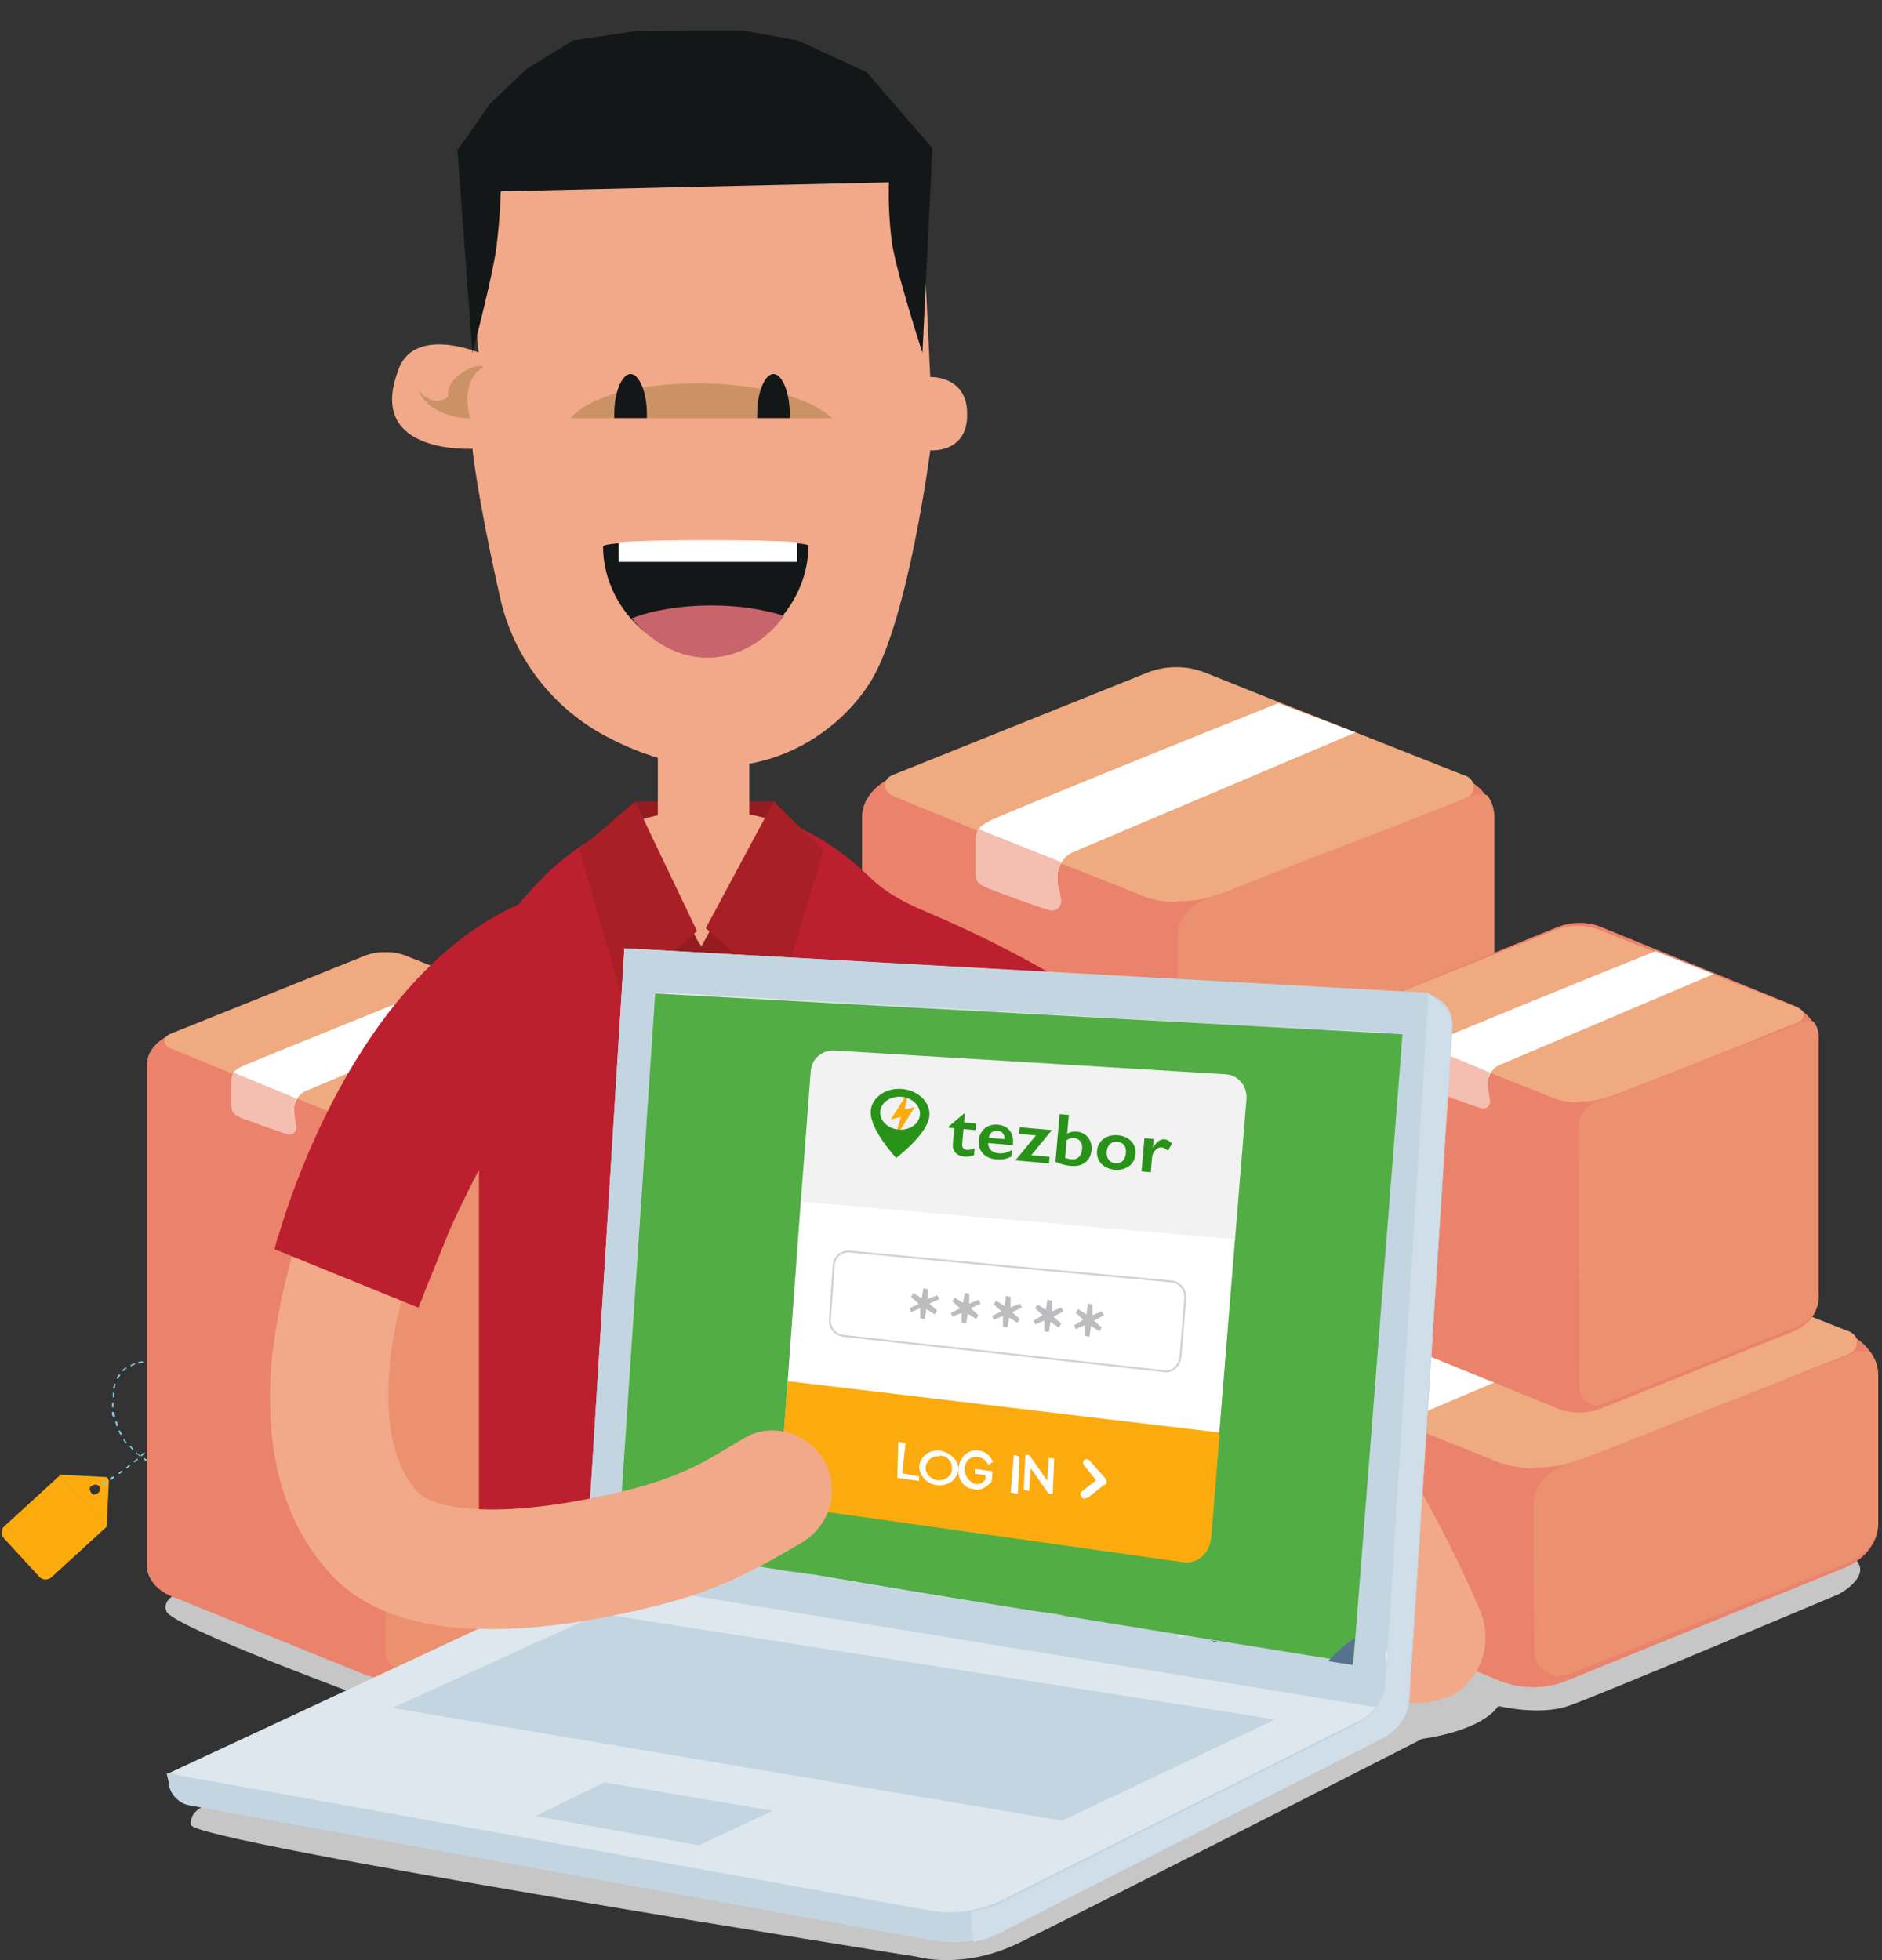 <svg width="432" height="450" viewBox="0 0 432 450" fill="none" xmlns="http://www.w3.org/2000/svg">
<rect x="0" y="0" width="432" height="450" fill="#333333" stroke="none"/>
<g clip-path="url(#clip0)">
<path d="M22.891 342.248C22.715 342.776 22.011 343.128 21.483 343.128C20.954 342.952 20.603 342.248 20.603 341.721C20.603 341.193 21.483 340.841 22.011 340.841C22.891 341.017 23.243 341.545 22.891 342.248ZM24.124 339.083L13.559 338.555L24.476 350.514L25.004 339.962C24.828 339.434 24.652 339.082 24.124 339.082V339.083ZM24.476 350.514L11.798 362.12C10.918 362.823 9.685 362.823 8.98 361.944L0.88 353.151C0.176 352.271 0.176 351.041 1.057 350.337L13.735 338.73L24.476 350.513V350.514Z" fill="#FBAB0E"/>
<path d="M23.42 340.666C23.596 340.49 23.948 340.314 24.3 340.138L24.476 340.49C24.124 340.666 23.772 340.841 23.596 341.017L23.42 340.666V340.666ZM25.18 339.434C25.357 339.259 25.709 339.083 26.06 338.907L26.237 339.259C25.885 339.434 25.709 339.786 25.357 339.786L25.18 339.434ZM27.117 338.204C27.293 338.028 27.646 337.676 27.997 337.676L28.174 337.852C27.822 338.028 27.646 338.379 27.294 338.379L27.117 338.203V338.204ZM28.878 336.972C29.054 336.797 29.407 336.445 29.758 336.269L29.935 336.445C29.759 336.621 29.407 336.972 29.055 337.148L28.878 336.972ZM30.639 335.566C30.815 335.39 31.167 335.038 31.519 334.862L31.696 335.038C31.52 335.214 31.167 335.566 30.816 335.741L30.639 335.566V335.566ZM32.224 334.159C32.4 333.983 32.752 333.631 33.104 333.455L33.28 333.631C33.104 333.807 32.752 334.159 32.4 334.334L32.224 334.159V334.159ZM33.984 332.576L34.865 331.696L35.041 331.872L34.161 332.752L33.985 332.576H33.984ZM35.57 330.993C35.746 330.817 36.098 330.466 36.274 330.113L36.45 330.29C36.274 330.466 35.922 330.817 35.746 331.169L35.57 330.993V330.993ZM36.978 329.41C37.154 329.234 37.507 328.883 37.683 328.531L37.859 328.707C37.683 329.059 37.33 329.234 37.154 329.587L36.978 329.41V329.41ZM38.035 327.652C38.211 327.3 38.387 327.124 38.563 326.772L38.915 326.948C38.739 327.3 38.563 327.476 38.387 327.828L38.035 327.652ZM39.267 325.717C39.443 325.366 39.62 325.014 39.796 324.837L40.148 325.014C39.972 325.366 39.972 325.717 39.62 326.069L39.267 325.717V325.717ZM39.972 323.607L40.148 323.255C40.324 323.079 40.324 322.728 40.324 322.552H40.676C40.676 322.728 40.5 323.079 40.5 323.431L40.324 323.783L39.972 323.607ZM40.324 321.497V320.44H40.676V321.496H40.324V321.497ZM40.324 319.387C40.324 319.034 40.148 318.683 40.148 318.331L40.5 318.155C40.676 318.507 40.676 318.859 40.676 319.21L40.324 319.386V319.387ZM39.62 317.276C39.443 316.924 39.443 316.572 39.091 316.396L39.443 316.221L39.972 317.276H39.62ZM38.563 315.517C38.387 315.341 38.035 314.99 37.859 314.637L38.035 314.462C38.211 314.638 38.563 314.99 38.739 315.342L38.563 315.517ZM36.978 313.934C36.626 313.759 36.45 313.583 36.098 313.407L36.274 313.055C36.626 313.231 36.978 313.407 37.154 313.583L36.978 313.934V313.934ZM35.041 313.055L34.69 312.88C34.514 312.88 34.162 312.704 33.986 312.704V312.352C34.162 312.352 34.514 312.528 34.866 312.528L35.218 312.703L35.042 313.055H35.041ZM32.928 312.88C32.576 312.88 32.224 312.88 31.872 313.056L31.696 312.704C32.048 312.529 32.4 312.529 32.752 312.529L32.928 312.88V312.88ZM30.991 313.232C30.639 313.408 30.287 313.408 30.111 313.76L29.935 313.408L30.99 312.879V313.231L30.991 313.232ZM29.054 314.112C28.878 314.287 28.526 314.639 28.174 314.815L27.998 314.639C28.174 314.463 28.526 314.111 28.878 313.935L29.054 314.111V314.112ZM27.646 315.694C27.47 315.87 27.293 316.222 27.117 316.574L26.765 316.398C26.941 316.046 27.117 315.694 27.293 315.518L27.646 315.694ZM26.589 317.804C26.413 317.98 26.413 318.332 26.413 318.508L26.237 318.86L25.885 318.684L26.061 318.332C26.237 318.156 26.237 317.804 26.237 317.629L26.589 317.804V317.804ZM26.237 319.739V320.795H25.885V319.737H26.237V319.739ZM26.061 322.025V323.08H25.709V322.025H26.061ZM26.237 324.135C26.237 324.487 26.413 324.839 26.413 325.191H25.885C25.709 324.839 25.709 324.487 25.709 324.135H26.237V324.135ZM26.765 326.245C26.941 326.598 26.941 326.949 27.117 327.301L26.765 327.477C26.589 327.125 26.589 326.773 26.413 326.422L26.765 326.246V326.245ZM27.47 328.356C27.646 328.708 27.822 328.884 27.998 329.236L27.646 329.411C27.47 329.06 27.293 328.884 27.117 328.532L27.47 328.356ZM28.526 330.291C28.702 330.642 28.878 330.818 29.054 331.17L28.878 331.346C28.702 331.17 28.35 330.818 28.35 330.466L28.526 330.291ZM29.935 331.873C30.111 332.049 30.463 332.401 30.639 332.753L30.463 332.929C30.287 332.753 29.935 332.401 29.759 332.049L29.935 331.873ZM31.343 333.456C31.52 333.632 31.872 333.984 32.223 334.16L32.048 334.335C31.872 334.16 31.52 333.808 31.168 333.632L31.343 333.456V333.456ZM33.104 334.687C33.28 334.863 33.633 335.039 33.984 335.215L33.809 335.567C33.457 335.391 33.28 335.215 32.929 335.039L33.104 334.687ZM35.041 335.918C35.393 336.094 35.57 336.27 35.921 336.446L35.746 336.798C35.393 336.622 35.041 336.446 34.866 336.27L35.041 335.918ZM36.978 336.973C37.33 337.149 37.683 337.149 37.858 337.501L37.683 337.853C37.33 337.677 36.978 337.677 36.626 337.325L36.978 336.973ZM38.915 337.677C39.267 337.853 39.62 337.853 39.972 338.029L39.796 338.38C39.443 338.204 39.091 338.204 38.739 338.029L38.915 337.677ZM41.028 338.38C41.38 338.556 41.733 338.556 42.085 338.732L41.909 339.084C41.557 338.908 41.204 338.908 40.852 338.732L41.028 338.38ZM43.318 339.084C43.846 339.26 44.022 339.26 44.374 339.26L44.198 339.611C43.846 339.435 43.67 339.435 43.318 339.435H43.141L43.317 339.084H43.318ZM45.43 339.435C45.783 339.611 46.135 339.611 46.487 339.611L46.311 339.963C45.959 339.787 45.607 339.787 45.254 339.787L45.43 339.435ZM47.543 339.963C47.896 339.963 48.248 340.139 48.6 340.139V340.491C48.248 340.491 47.896 340.315 47.543 340.315V339.963ZM49.657 340.139C50.009 340.139 50.361 340.315 50.713 340.315V340.667C50.361 340.667 50.009 340.667 49.657 340.491V340.139ZM51.77 340.315H52.826V340.667H51.77V340.315V340.315ZM54.059 340.315H55.115V340.667H54.06V340.315H54.059ZM56.172 340.315C56.524 340.315 56.876 340.139 57.228 340.139V340.491C56.876 340.491 56.524 340.667 56.172 340.667V340.315ZM58.461 339.963C58.813 339.787 59.165 339.787 59.517 339.787L59.693 340.139C59.341 340.315 58.989 340.315 58.637 340.315L58.461 339.963ZM60.574 339.435C60.926 339.26 61.278 339.26 61.63 339.26L61.807 339.611C61.454 339.787 61.102 339.787 60.75 339.787L60.574 339.435V339.435ZM62.687 338.732C63.039 338.556 63.391 338.556 63.743 338.38L63.92 338.732C63.567 338.908 63.215 338.908 62.863 339.084L62.687 338.732V338.732ZM64.624 338.029C64.976 337.853 65.328 337.853 65.504 337.501L65.68 337.853C65.328 338.029 64.976 338.029 64.624 338.38V338.029V338.029ZM66.737 337.325C67.089 337.149 67.265 336.973 67.617 336.798L67.793 337.149C67.441 337.325 67.089 337.501 66.913 337.677L66.737 337.325V337.325ZM68.674 336.27C69.026 336.094 69.202 335.918 69.554 335.742L69.73 336.094C69.378 336.27 69.202 336.446 68.85 336.622L68.674 336.27ZM70.611 335.039C70.963 334.863 71.139 334.511 71.491 334.511L71.667 334.687C71.491 334.863 71.139 335.215 70.787 335.215L70.611 335.039ZM72.371 333.808C72.548 333.632 72.9 333.28 73.252 333.104L73.428 333.28C73.252 333.456 72.9 333.808 72.548 333.984L72.372 333.808H72.371ZM73.957 332.225C74.133 332.049 74.485 331.698 74.837 331.522L75.013 331.698L74.133 332.577L73.957 332.225ZM75.365 330.642C75.541 330.467 75.893 330.115 76.07 329.763L76.246 329.939C76.07 330.115 75.717 330.467 75.541 330.819L75.365 330.642V330.642ZM76.95 329.06C77.126 328.884 77.478 328.532 77.478 328.18L77.83 328.356C77.654 328.708 77.302 328.884 77.302 329.236L76.95 329.06ZM78.007 327.301C78.183 326.949 78.359 326.773 78.535 326.421L78.887 326.598C78.711 326.949 78.535 327.125 78.359 327.477L78.007 327.301V327.301ZM79.063 325.367C79.239 325.015 79.415 324.839 79.591 324.487L79.943 324.663C79.767 325.015 79.591 325.367 79.415 325.543L79.063 325.367ZM80.12 323.257C80.296 322.904 80.296 322.553 80.472 322.201L80.824 322.377C80.648 322.729 80.648 323.08 80.472 323.432L80.12 323.256V323.257Z" fill="#7CD0E3"/>
<path d="M44.21 364.546C44.21 364.546 36.632 366.12 38.218 369.97C39.804 373.644 87.203 390.967 87.203 390.967L48.967 413.889C48.967 413.889 43.328 414.939 43.857 418.963C44.562 422.988 210.545 449.234 210.545 449.234C210.545 449.234 221.118 452.384 234.157 445.909C247.196 439.61 326.487 399.191 326.487 399.191C326.487 399.191 339.703 397.616 343.932 391.667C343.932 391.667 353.27 393.942 359.966 391.667C366.662 389.392 422.166 365.945 422.166 365.945C422.166 365.945 429.038 362.271 426.395 358.596C423.399 354.922 403.665 347.923 403.665 347.923L341.465 342.149L115.395 332L44.21 364.546Z" fill="#C7C6C7"/>
<path d="M342.648 187.533V266.643C342.648 270.519 339.658 274.219 335.084 275.981L277.212 299.414C272.814 301.176 267.537 301.176 263.316 299.414L205.443 275.981C200.694 274.043 197.88 270.519 197.88 266.643V187.533C197.88 183.657 200.87 179.957 205.443 178.195L263.316 154.762C267.713 153 272.99 153 277.212 154.762L335.084 178.195C339.834 179.957 342.648 183.657 342.648 187.533Z" fill="#EB836C"/>
<path d="M336.667 178.195C336.316 178.019 335.788 177.843 335.26 177.667L320.133 171.677L291.108 160.223L277.036 154.586C274.926 153.705 272.639 153.176 270.176 153.176H269.824C267.361 153.176 265.074 153.705 262.964 154.586L205.092 177.843C203.684 178.371 203.157 179.253 203.157 180.31C203.157 181.19 203.86 182.248 205.092 182.776L227.783 192.114L224.265 190.529L261.03 205.152L261.382 205.329C264.02 206.562 267.187 207.09 270.177 207.09V206.914H270.881C273.871 206.914 276.861 206.386 279.676 205.329H280.028C289.878 201.629 306.765 194.933 321.365 189.295C326.818 187.005 332.095 185.067 336.317 183.305C337.724 182.776 338.252 181.895 338.252 180.838V180.662C338.252 179.605 337.724 178.724 336.668 178.195H336.667Z" fill="#EFAA80"/>
<path d="M275.277 298.71C272.463 297.829 270.527 295.89 270.527 293.424C270.527 280.914 270.352 229.29 270.352 218.367V215.9V214.49C270.352 210.79 273.518 207.443 278.092 205.857C278.619 205.681 278.972 205.505 279.499 205.329H279.851C290.053 201.276 306.764 194.757 321.188 189.295C327.345 186.829 333.149 184.715 337.723 182.776C338.427 182.424 339.13 182.424 339.833 182.424H340.186C340.537 182.424 341.066 182.424 341.416 182.6C342.472 184.01 343 185.771 343 187.357V265.762C343 269.638 340.01 273.338 335.436 275.1L277.564 298.357C276.508 298.357 275.981 298.533 275.277 298.71" fill="#EC916F"/>
<path d="M279.675 205.153C289.526 201.276 306.413 194.757 321.013 189.119C306.589 194.405 290.053 201.1 279.675 205.153" fill="#EFA581"/>
<path d="M205.268 182.6L224.442 190.176Z" fill="#F09881"/>
<path d="M243.09 203.919C242.912 203.39 242.912 202.686 242.735 201.981V201.1V201.981C242.912 202.686 242.912 203.214 243.089 203.919" fill="white"/>
<path d="M311.161 168.152L245.901 195.814C245.901 195.814 242.383 197.576 242.735 202.157C243.087 204.624 241.328 205.505 241.328 205.505C241.328 205.505 241.68 206.738 238.865 205.857C236.051 204.977 232.357 203.567 230.245 202.686C228.311 201.805 228.135 202.157 227.959 200.043C227.959 197.576 224.265 194.229 224.265 192.467C224.265 190.705 224.089 190 227.607 188.238C233.06 185.771 272.99 169.562 293.395 161.458L311.161 168.152" fill="white"/>
<path d="M243.614 197.929C243.087 198.809 242.734 199.867 242.734 201.1V201.981C242.734 202.686 242.911 203.391 243.087 203.919C243.439 205.681 243.614 206.914 243.614 206.914C243.614 206.914 243.439 209.029 241.504 209.029C241.152 209.029 240.8 209.029 240.448 208.852C237.634 207.972 229.366 204.976 226.728 203.919C226.552 203.919 226.552 203.743 226.376 203.743C224.441 202.862 223.913 202.333 223.913 200.219V192.643C223.913 191.762 224.089 191.233 224.617 190.353L243.614 197.929V197.929Z" fill="#F4BEB0"/>
<path d="M431.12 315.762V349.942C431.12 354.172 427.956 358.224 422.857 360.162L359.56 385.886C354.813 387.824 349.011 387.824 344.264 385.886L280.967 360.162C275.868 358.048 272.703 354.172 272.703 349.942V315.762C272.703 311.533 275.868 307.481 280.967 305.542L344.264 279.82C349.011 277.882 354.814 277.882 359.56 279.82L422.857 305.544C427.956 307.482 431.121 311.534 431.121 315.763" fill="#EB836C"/>
<path d="M424.615 305.719C424.264 305.543 423.56 305.367 423.209 305.19L406.681 298.671L375.033 286.161L359.56 279.996C357.275 278.938 354.813 278.585 352.176 278.585H351.824C349.187 278.585 346.725 279.115 344.44 279.995L281.143 305.367C279.736 305.895 279.033 306.952 279.033 308.01C279.033 309.067 279.736 310.124 281.143 310.652L305.934 320.695L302.066 318.933L342.154 334.967L342.505 335.143C345.495 336.376 348.835 337.081 352.175 337.081V336.905H352.879C356.044 336.905 359.385 336.376 362.374 335.143H362.725C373.626 331.09 391.912 323.69 407.736 317.523C413.714 315.057 419.516 312.767 424.088 311.005C425.495 310.476 426.198 309.419 426.198 308.362V308.186C426.374 307.129 425.67 306.248 424.615 305.719V305.719Z" fill="#EFAA80"/>
<path d="M357.45 385.005C354.462 384.124 352.176 382.01 352.176 379.367C352.176 365.8 352 361.57 352 349.59V346.771V345.186C352 341.133 355.34 337.433 360.44 335.848L362.022 335.319H362.374C373.451 330.914 391.736 323.69 407.384 317.7C414.066 315.057 420.396 312.767 425.494 310.652C426.198 310.3 427.077 310.3 427.78 310.3H428.132C428.484 310.3 429.011 310.3 429.362 310.476C430.593 312.062 431.121 313.824 431.121 315.762V349.238C431.121 353.467 427.956 357.519 422.857 359.281L359.912 384.476C358.857 384.476 358.154 384.652 357.451 385.005" fill="#EC916F"/>
<path d="M362.373 334.966C373.099 330.738 391.56 323.514 407.384 317.347C391.736 323.337 373.626 330.562 362.374 334.967" fill="#EFA581"/>
<path d="M280.967 310.476L301.89 318.757Z" fill="#F09881"/>
<path d="M322.288 333.733C322.111 333.205 322.111 332.5 321.934 331.619V330.739V331.619C322.111 332.324 322.111 332.852 322.288 333.733Z" fill="white"/>
<path d="M396.66 294.619L325.274 324.924C325.274 324.924 321.406 326.862 321.934 331.795C322.284 334.615 320.351 335.495 320.351 335.495C320.351 335.495 320.702 336.729 317.537 335.848C314.373 334.79 310.329 333.381 308.219 332.324C306.109 331.267 305.933 331.795 305.757 329.329C305.757 326.509 301.889 322.986 301.889 321.048C301.889 319.11 301.713 318.228 305.581 316.467C311.559 313.824 355.164 296.029 377.494 287.043L396.658 294.619" fill="white"/>
<path d="M322.813 327.214C322.286 328.095 321.934 329.329 321.934 330.738V331.619C321.934 332.324 322.11 333.029 322.286 333.733C322.637 335.671 322.813 336.905 322.813 336.905C322.813 336.905 322.637 339.195 320.527 339.195C320.176 339.195 319.824 339.195 319.297 339.019C316.307 337.962 307.165 334.79 304.352 333.557C304.176 333.557 304.176 333.381 304 333.381C301.89 332.324 301.363 331.971 301.187 329.505V321.224C301.187 320.343 301.363 319.638 301.89 318.757L322.813 327.214V327.214Z" fill="#F4BEB0"/>
<path d="M417.3 238.36V298.517C417.3 301.498 415.025 304.305 411.526 305.707L367.779 323.247C364.454 324.649 360.429 324.649 357.279 323.247L313.36 305.356C309.86 303.953 307.585 301.146 307.585 298.166V238.008C307.585 235.027 309.86 232.221 313.359 230.818L357.28 212.928C360.605 211.525 364.63 211.525 367.779 212.928L411.701 230.818C415.025 232.571 417.301 235.378 417.301 238.359" fill="#EB836C"/>
<path d="M412.75 231.345C412.4 231.169 412.05 230.994 411.7 230.994L400.151 226.434L378.103 217.84L367.43 213.63C365.855 212.93 364.105 212.578 362.18 212.578H362.005C360.255 212.578 358.505 212.929 356.755 213.631L312.835 231.169C311.785 231.52 311.26 232.222 311.26 232.923C311.26 233.625 311.784 234.326 312.834 234.677L329.983 241.692L327.358 240.465L355.18 251.514L355.53 251.689C357.63 252.566 359.905 253.092 362.18 253.092V252.917H362.704C364.979 252.917 367.254 252.567 369.354 251.689H369.704C377.228 248.883 390.002 243.797 401.026 239.412C405.226 237.658 409.076 236.08 412.4 234.852C413.45 234.502 413.975 233.8 413.975 233.098V232.923C413.975 232.222 413.45 231.695 412.75 231.345Z" fill="#EFAA80"/>
<path d="M366.204 322.72C364.104 322.194 362.529 320.615 362.529 318.686C362.529 309.216 362.354 269.929 362.354 261.686V259.756V258.705C362.354 255.898 364.629 253.268 368.304 252.215C368.654 252.04 369.004 252.04 369.354 251.865H369.704C377.404 248.883 390.177 243.797 401.026 239.588C405.751 237.834 410.126 236.08 413.626 234.677C414.15 234.502 414.676 234.327 415.2 234.327H415.375C415.725 234.327 415.9 234.327 416.25 234.502C417.125 235.554 417.475 236.782 417.475 238.185V297.815C417.475 300.797 415.2 303.603 411.701 304.831L367.779 322.369C367.079 322.369 366.729 322.545 366.204 322.72" fill="#EC916F"/>
<path d="M369.528 251.69C376.878 248.708 389.827 243.797 400.851 239.412C390.001 243.622 377.403 248.532 369.528 251.689" fill="#EFA581"/>
<path d="M313.008 234.677L327.532 240.465Z" fill="#F09881"/>
<path d="M341.708 250.637C341.531 250.287 341.531 249.76 341.531 249.234V248.708V249.234C341.531 249.76 341.531 250.286 341.708 250.637Z" fill="white"/>
<path d="M393.327 223.628L343.806 244.674C343.806 244.674 341.181 246.077 341.531 249.409C341.706 251.339 340.481 252.04 340.481 252.04C340.481 252.04 340.831 252.917 338.556 252.215C336.282 251.514 333.656 250.462 332.082 249.76C330.507 249.058 330.507 249.41 330.332 247.655C330.332 245.726 327.532 243.271 327.532 241.868C327.532 240.465 327.357 239.938 330.157 238.711C334.357 236.957 364.629 224.505 380.028 218.366L393.327 223.628" fill="white"/>
<path d="M342.056 246.252C341.706 246.778 341.531 247.655 341.531 248.708V249.234C341.531 249.76 341.706 250.286 341.706 250.637C341.881 252.04 342.056 252.917 342.056 252.917C342.056 252.917 341.881 254.495 340.481 254.495C340.306 254.495 339.956 254.495 339.606 254.32C337.506 253.618 331.206 251.338 329.282 250.637C329.107 250.637 329.107 250.462 329.107 250.462C327.532 249.76 327.357 249.409 327.182 247.831V242.043C327.182 241.517 327.357 240.991 327.707 240.289L342.057 246.252H342.056Z" fill="#F4BEB0"/>
<path d="M143.471 244.291V359.243C143.471 362.235 141.181 364.876 137.833 366.284L93.786 384.24C90.438 385.648 86.386 385.648 83.214 384.24L39.343 366.46C35.819 365.052 33.705 362.235 33.705 359.419V244.467C33.705 241.475 35.995 238.834 39.343 237.426L83.214 219.646C86.562 218.238 90.614 218.238 93.786 219.646L137.657 237.426C141.181 238.658 143.471 241.475 143.471 244.291" fill="#EB836C"/>
<path d="M138.89 237.426C138.538 237.25 138.186 237.074 137.833 237.074L126.381 232.497L104.357 223.871L93.61 219.646C92.024 218.942 90.262 218.59 88.5 218.59H88.324C86.562 218.59 84.8 218.942 83.214 219.646L39.343 237.25C38.286 237.602 37.757 238.306 37.757 239.01C37.757 239.714 38.286 240.419 39.343 240.77L56.61 247.812L53.967 246.58L81.805 257.67L82.157 257.846C84.271 258.726 86.562 259.254 88.852 259.254V259.078H89.381C91.671 259.078 93.961 258.726 96.076 257.846H96.429C104.005 255.03 116.69 249.925 127.79 245.7C132.019 243.94 135.895 242.531 139.243 241.299C140.3 240.947 140.829 240.243 140.829 239.539V239.362C140.124 238.306 139.595 237.778 138.89 237.426V237.426Z" fill="#EFAA80"/>
<path d="M92.2 383.536C90.086 383.007 88.5 381.423 88.5 379.486C88.5 369.981 88.324 275.978 88.324 267.704V265.768V264.712C88.324 261.895 90.614 259.254 94.138 258.198C94.49 258.022 94.843 258.022 95.195 257.846H95.548C103.3 254.854 115.986 249.75 126.91 245.7C131.667 243.94 135.895 242.179 139.595 240.77C140.124 240.595 140.652 240.419 141.181 240.419H141.357C141.71 240.419 141.886 240.419 142.238 240.595C143.119 241.651 143.471 242.883 143.471 244.291V358.714C143.471 361.707 141.181 364.348 137.833 365.756L93.962 383.359C93.081 383.183 92.729 383.359 92.2 383.536" fill="#EC916F"/>
<path d="M95.548 257.67C102.948 254.677 115.81 249.748 126.91 245.523C115.986 249.572 103.476 254.677 95.548 257.67Z" fill="#EFA581"/>
<path d="M38.991 240.77L53.615 246.579Z" fill="#F09881"/>
<path d="M67.711 256.79C67.533 256.438 67.533 255.91 67.533 255.382V254.854V255.382C67.533 255.91 67.533 256.262 67.711 256.79Z" fill="white"/>
<path d="M119.333 229.68L69.823 250.63C69.823 250.63 67.181 252.038 67.533 255.383C67.71 257.319 66.476 257.847 66.476 257.847C66.476 257.847 66.829 258.727 64.538 258.023C62.248 257.319 59.605 256.263 58.019 255.559C56.433 254.855 56.433 255.207 56.257 253.446C56.257 251.51 53.438 249.046 53.438 247.813C53.438 246.405 53.262 245.877 55.905 244.644C60.133 242.884 90.438 230.562 105.943 224.4L119.333 229.681" fill="white"/>
<path d="M68.062 252.213C67.71 252.741 67.533 253.621 67.533 254.678V255.206C67.533 255.734 67.71 256.262 67.71 256.614C67.886 258.022 68.062 258.902 68.062 258.902C68.062 258.902 67.886 260.487 66.476 260.487C66.3 260.487 65.948 260.487 65.596 260.311C63.481 259.607 57.138 257.318 55.2 256.614C55.024 256.614 55.024 256.438 55.024 256.438C53.438 255.734 53.262 255.382 53.086 253.798V247.988C53.086 247.46 53.262 246.932 53.614 246.228L68.062 252.213V252.213Z" fill="#F4BEB0"/>
<path d="M102.696 373.448C90.711 372.043 81.546 367.826 75.376 360.799C48.057 329.879 69.56 277.879 78.726 255.743C79.43 254.162 79.959 252.757 80.488 251.527C83.308 244.675 91.063 241.162 97.938 243.973C104.811 246.783 108.336 254.513 105.516 261.365C104.987 262.595 104.459 264.175 103.577 265.933C99.7 275.243 93.355 290.703 90.358 306.69C87.362 323.555 88.948 335.677 95.47 343.056C98.114 346.042 109.041 349.556 134.422 344.812C155.22 340.772 176.371 332.691 186.594 326.717C192.939 322.853 201.223 325.137 205.1 331.461C208.978 337.785 206.687 346.042 200.341 349.907C185.712 358.515 161.213 367.124 139.533 371.34C125.257 373.8 112.919 374.678 102.696 373.448V373.448Z" fill="#F2A98A"/>
<path d="M146 184H178V204H146V184Z" fill="#941B20"/>
<path d="M214 237.848C214 209.278 190.653 186 162 186C133.347 186 110 209.279 110 237.848L112.122 365H211.524L214 237.848Z" fill="#F2A98A"/>
<path d="M161.5 199C155.805 199 151 194.387 151 188.532V165.468C151 159.79 155.627 155 161.5 155C167.195 155 172 159.613 172 165.468V188.532C172 194.387 167.373 199 161.5 199Z" fill="#F2A98A"/>
<path d="M211.418 46.189C211.947 51.978 213.534 86.536 213.534 86.536C215.473 86.536 221.996 87.238 221.996 94.956C222.172 102.324 216.531 103.552 213.534 103.376C213.534 103.376 208.597 141.619 200.134 156.004C192.201 169.336 170.34 185.124 140.017 169.512C126.794 162.845 117.803 150.742 114.806 137.234C109.34 113.025 108.459 103.026 108.459 103.026C108.459 103.026 84.482 104.429 91.181 85.659C94.355 74.432 109.869 80.923 109.869 80.923C109.869 80.923 106.872 60.573 115.335 38.47C125.384 12.507 202.955 10.051 211.418 46.189V46.189ZM336.549 386.71C340.789 382.496 342.203 376 339.906 370.205C338.846 367.571 313.934 306.99 269.41 273.452C189.02 212.872 126.65 230.08 124 230.782L132.657 260.107H132.481C134.601 259.58 183.542 247.113 250.681 297.684C288.315 325.954 310.93 380.916 311.283 381.443C314.463 389.344 323.474 393.032 331.425 389.871C333.369 389.52 335.135 388.291 336.549 386.711V386.71Z" fill="#F2A98A"/>
<path d="M107.897 95.947C107.897 95.947 105.31 87.597 111 84.189C109.62 83.167 102.207 86.405 102.897 91.005C101.172 92.709 97.897 92.198 96 89.472C98.069 95.095 106.172 96.287 107.897 95.947ZM191 96H131C139.876 85.423 179.284 85.244 191 96Z" fill="#CB9266"/>
<path d="M181.287 95.114V95.971H173.8V95.114C173.8 89.971 175.583 85.857 177.543 85.857C179.504 85.857 181.287 89.971 181.287 95.114ZM148.487 95.114V95.971H141V95.114C141 89.971 142.783 85.857 144.743 85.857C146.704 85.857 148.487 89.971 148.487 95.114" fill="#131718"/>
<path d="M111.437 44L211 41.699L214 34L198.932 16.56L183.137 9.301L170.536 7H157L145.689 7.177L131.5 9.301L120.843 15.852L112.502 23.818L105 34.5L111.437 44Z" fill="#131718"/>
<path d="M105 34.381L108.443 81C108.443 81 113.608 61.679 114.124 55.298C116.19 37.04 113.952 28 113.952 28L105 34.381ZM214 34.436L211.742 81C211.742 81 205.317 61.348 204.622 54.797C202.538 37.092 206.359 27 206.359 27L214 34.436Z" fill="#131718"/>
<path d="M185.571 125.275C185.571 138.05 175.036 150.125 162 150.125C148.964 150.125 138.429 138.225 138.429 125.45C138.607 123.7 185.57 123.875 185.57 125.275" fill="#131718"/>
<path d="M228.577 278.48C242.15 266.487 255.722 254.493 269.471 242.5C253.96 230.506 237.038 220.277 219.059 212.163C211.479 208.636 205.134 206.873 199.317 201.052C193.677 195.584 186.978 191.175 179.575 188.352H179.222C179.222 189.235 179.928 190.646 179.222 193.292C177.812 197.877 162.125 218.689 162.125 218.689C162.125 218.689 146.437 197.701 145.027 193.291C144.145 190.646 145.027 189.235 145.027 188.353H144.674C131.63 193.29 123.874 201.933 119.82 206.696L119.115 207.578C78.221 225.92 63.062 286.77 63.062 286.77L96.024 300.174L102.723 283.594C104.661 278.833 109.244 269.838 109.949 268.604V410.408H214.3V399.473V361.023V326.983C214.3 317.635 213.067 308.111 214.477 298.763C216.063 289.768 222.233 284.3 228.578 278.48H228.577Z" fill="#BC202E"/>
<path d="M63.062 286.77L96.024 300.174L97.258 297.176L63.768 283.77C63.414 285.535 63.061 286.77 63.061 286.77H63.062Z" fill="#BC202E"/>
<path d="M162.412 151C169.447 151 175.779 147.123 180 141.4C175.427 139.923 169.623 139 163.291 139C156.256 139 149.749 140.108 145 141.954C149.397 147.308 155.553 151 162.412 151Z" fill="#C8656C"/>
<path d="M183 129V124.484C174.87 123.839 150.306 123.839 142 124.484V129H183Z" fill="white"/>
<path d="M167.298 240.273V231.278V231.101L180 211.171L168.014 204.469L160.858 217.521L153.344 202L141 211.348L156.564 228.456V411H167.835L167.119 240.096L167.298 240.273Z" fill="#941B20"/>
<path d="M145.78 184L133 194.984L142.72 229L160 213.764L145.78 184ZM189 195.219L177.604 184L162 213.1L179.182 228L189 195.219Z" fill="#A81F26"/>
<path d="M144.21 245.89L160.256 238.491L144.21 245.89Z" fill="#F09881"/>
<path d="M142.27 258.573C144.21 257.693 144.21 257.163 144.563 255.226C144.739 257.164 144.21 257.692 142.271 258.573H142.27Z" fill="white"/>
<path d="M333.586 268.086L318.951 261.039L333.586 268.086Z" fill="#F09881"/>
<path d="M143.329 217.705L134.336 362.506L38.767 407.074L220.031 444.771L317.717 392.453L327.944 228.098L143.329 217.705Z" fill="#DDE7ED"/>
<path d="M143.329 217.705L134.336 362.33L315.777 391.924C317.187 390.514 318.069 388.224 318.069 385.759L327.944 227.922L143.329 217.705ZM310.664 381.707L141.918 354.05L150.382 227.746L284.391 235.32L321.948 237.258L310.664 381.707Z" fill="#C4D5E2"/>
<path d="M141.918 354.403L150.382 228.098L321.948 237.434L310.663 381.707L141.918 354.403Z" fill="#52AD44"/>
<path d="M38.767 407.074L39.296 409.364C39.296 411.654 41.588 414.12 44.056 414.472L214.741 445.476C220.384 446.356 226.026 445.476 231.14 442.657C329.354 392.805 317.364 398.794 317.364 398.794C321.067 396.856 323.535 393.686 323.535 389.458L333.41 235.497C333.41 233.207 332.528 230.74 330.06 229.331C327.59 227.921 327.767 227.921 327.767 227.921L317.893 385.759C317.893 389.986 315.601 393.333 311.721 395.095C218.268 442.129 230.081 436.14 230.081 436.14C224.968 438.43 219.326 439.487 213.683 438.43L38.767 407.074Z" fill="#DDE7ED"/>
<path d="M317.717 385.935C317.717 390.163 315.424 393.509 311.545 395.271C217.915 442.305 229.905 436.316 229.905 436.316C224.792 438.606 219.15 439.663 213.507 438.606L38.237 407.074L38.767 409.364C38.767 411.654 41.059 414.12 43.527 414.472L214.212 445.476C219.855 446.356 225.497 445.476 230.611 442.657C329.354 392.805 317.364 398.794 317.364 398.794C321.067 396.856 323.535 393.686 323.535 389.458L333.41 235.497C333.41 233.207 332.528 230.74 330.06 229.331C327.59 227.921 327.767 227.921 327.767 227.921L317.717 385.935V385.935Z" fill="#C4D5E2"/>
<path d="M327.944 228.098L318.069 385.935C318.069 388.225 317.188 390.163 315.777 392.101C314.895 393.511 313.485 394.391 312.074 395.448C218.621 442.482 230.434 436.492 230.434 436.492C228.142 437.902 225.674 438.43 222.852 438.782C222.852 441.072 223.382 443.539 223.382 445.829C226.202 445.3 228.495 444.419 230.963 443.01C329.178 393.158 317.188 399.147 317.188 399.147C320.89 397.209 323.359 394.039 323.359 389.811L333.233 235.849V235.321C333.233 233.031 331.823 231.093 329.883 229.684L327.943 228.098H327.944Z" fill="#CFDEE8"/>
<path d="M137.686 370.433L90.078 392.1L243.835 417.995L292.678 394.743L137.686 370.433ZM138.744 409.187L122.875 416.938L160.433 423.632L177.36 415.705L138.744 409.187Z" fill="#C4D5E2"/>
<path d="M281.923 398.09C277.691 398.09 273.459 398.618 269.756 398.97C273.459 398.618 277.691 398.09 281.923 398.09Z" fill="#D3DDE7"/>
<path d="M286.683 398.09C289.505 398.618 292.326 398.618 294.618 398.97C291.797 398.618 289.505 398.618 286.683 398.09Z" fill="#E1E7ED"/>
<path d="M252.3 409.892C251.418 411.302 250.889 412.182 250.889 413.592C250.889 415.529 251.77 417.291 253.181 418.7C251.771 417.29 250.889 415.353 250.889 413.592C250.889 412.182 251.418 411.302 252.299 409.892H252.3Z" fill="#E6E7EA"/>
<path d="M277.691 376.598C277.338 376.598 277.338 376.598 277.691 376.598L279.983 377.126C279.102 376.598 278.22 376.598 277.691 376.598V376.598Z" fill="#56728F"/>
<path d="M272.049 338.02C272.049 338.548 271.519 338.548 271.519 338.9L272.401 338.02H272.049Z" fill="#6C87AB"/>
<path d="M270.284 375.19L272.577 375.718L270.284 375.189V375.19Z" fill="#EFF3F4"/>
<path d="M270.284 375.19C270.284 375.541 270.284 375.541 270.284 375.19C270.284 375.718 270.814 376.07 270.814 376.07C271.342 376.07 271.695 375.541 272.224 375.541L270.284 375.189V375.19Z" fill="#DDE6EC"/>
<path d="M311.016 376.07C308.724 377.48 306.784 379.417 305.374 380.826L304.844 381.355L310.487 382.235L311.017 376.07H311.016Z" fill="#56728F"/>
<path d="M318.07 378.36V381.707C318.598 380.65 318.598 379.417 318.07 378.36Z" fill="#E5EAF0"/>
<path d="M321.948 237.434L320.538 254.874L321.948 237.434ZM180.005 360.568L186.529 361.449L226.026 368.143L213.331 366.205L180.005 360.568ZM319.48 266.676L318.95 269.495L319.48 266.676ZM233.96 369.552L241.895 370.432L244.716 370.962L233.96 369.552Z" fill="#CFDBE5"/>
<path d="M286.121 252.272C286.297 249.278 284.187 246.812 281.375 246.636L191.545 241.176C188.732 241 186.271 243.113 186.095 245.931L183.81 276.048L283.484 284.678L286.121 252.272Z" fill="#F2F2F2"/>
<path d="M183.81 275.872L179.416 336.281L278.21 349.49L283.484 284.501L183.81 275.872Z" fill="white"/>
<path d="M179.064 340.155C178.888 343.149 181.174 345.967 184.162 346.319L271.53 358.648C274.87 359.176 277.683 356.534 278.035 353.012L279.968 328.884L180.822 317.084L179.064 340.155Z" fill="#FBAB0E"/>
<path fill-rule="evenodd" clip-rule="evenodd" d="M267.312 314.794L193.655 306.692C191.721 306.516 190.315 304.755 190.491 302.818L191.37 290.49C191.545 288.551 193.128 287.143 195.061 287.32L230.571 290.666L268.895 294.188C270.829 294.364 272.235 296.125 272.059 298.063L271.003 311.271C270.828 313.561 269.07 315.145 267.312 314.793V314.794Z" stroke="#D1D2D3" stroke-width="0.449"/>
<path d="M213.345 299.296L215.102 300.881L214.575 301.761L212.641 300.528L212.29 302.818L211.235 302.642V300.352L209.126 301.233L208.774 300.352L210.883 299.296L209.126 297.71L209.653 296.83L211.587 298.063L211.938 295.773L212.993 295.949V298.239L215.102 297.358L215.63 298.239L213.345 299.296ZM222.837 300.352L224.595 301.937L224.068 302.818L222.134 301.585L221.783 303.875L220.728 303.698V301.409L218.618 302.29L218.267 301.409L220.376 300.352L218.618 298.767L219.146 297.887L221.079 299.119L221.431 296.83L222.486 297.006V299.296L224.595 298.415L225.123 299.296L222.837 300.352ZM232.33 301.233L234.088 302.818L233.561 303.698L231.627 302.466L231.275 304.755L230.221 304.579V302.113L228.111 302.994L227.759 302.113L229.869 301.057L228.111 299.472L228.638 298.591L230.572 299.824L230.924 297.534L231.978 297.71V300.176L234.088 299.296L234.615 300.176L232.33 301.233ZM241.823 302.29L243.581 303.875L243.053 304.755L241.12 303.522L240.768 305.812L239.713 305.636V303.17L237.604 304.051L237.252 303.17L239.362 301.937L237.604 300.352L238.131 299.472L240.065 300.704L240.416 298.415L241.471 298.591V301.057L243.581 300.176L244.108 301.057L241.823 302.29ZM251.14 303.17L252.898 304.755L252.37 305.636L250.437 304.403L250.085 306.869L249.03 306.693V304.227L246.921 305.107L246.569 304.227L248.679 302.994L246.921 301.409L247.448 300.528L249.382 301.761L249.733 299.296L250.788 299.472V301.937L252.898 301.057L253.425 301.937L251.14 303.17Z" fill="#BCBDBF"/>
<path d="M189.062 335.115C185.187 328.703 176.908 326.387 170.567 330.305C160.351 336.362 155.418 340.102 134.634 344.199C109.444 349.009 98.348 345.446 95.706 342.418C90.246 336.005 88.132 326.208 89.541 312.85C87.075 312.672 84.785 312.494 82.319 312.316C75.978 311.959 69.108 311.425 62.591 310C60.653 327.99 63.119 346.336 75.449 360.586C81.614 367.533 90.774 371.807 102.751 373.411C112.968 374.657 125.298 373.945 139.741 371.095C161.407 366.82 169.51 362.723 184.306 353.995C190.823 349.899 192.937 341.527 189.062 335.115V335.115Z" fill="#F2A98A"/>
<path d="M206 339.294L206.185 331L207.852 331.353L207.111 338.235L211 338.941V340L206 339.294ZM215.688 341H215.313C212.688 340.833 211 338.667 211 336.667C211.188 334.5 213.063 333 215.313 333H215.688C218.313 333.5 220 335.333 220 337.333C219.812 339.5 217.937 341 215.687 341H215.688ZM215.313 334.333C213.813 334.333 212.688 335.333 212.5 336.667C212.312 338.167 213.438 339.5 215.125 339.833H215.5C216.438 339.833 217 339.5 217.563 339.167C218.125 338.667 218.5 338.167 218.5 337.333C218.688 335.667 217.562 334.333 215.875 334.167C215.687 334.333 215.5 334.333 215.312 334.333H215.313Z" fill="white"/>
<path d="M224.287 342C223.934 342 223.58 342 223.403 341.816C222.519 341.816 221.813 341.449 221.105 340.714C220.221 339.796 219.867 338.51 220.045 337.041C220.221 334.653 221.989 333 223.934 333H224.641C226.055 333.184 227.116 333.918 227.823 335.388L228 335.571L226.94 336.306L226.762 336.122C226.232 335.204 225.525 334.653 224.464 334.469H224.11C222.52 334.469 221.635 335.388 221.459 337.041C221.282 338.694 222.343 340.163 223.934 340.714H224.287C225.171 340.714 225.702 340.347 226.232 339.612V338.694L223.757 338.327V337.224L227.823 337.776L227.646 340.163C226.586 341.265 225.525 342 224.287 342V342ZM232 342.633L232.727 334L234 334.367L233.636 343L232 342.633ZM240.744 343L236.615 337.057L236.256 342.321L235 341.981L235.359 334H236.256L240.385 339.943L240.744 334.679L242 334.849L241.641 343H240.744ZM248.83 344C248.462 344 248.277 343.827 248.277 343.654C247.907 343.134 247.907 342.788 248.277 342.442L251.6 339.846L248.83 336.385C248.462 335.865 248.646 335.519 248.83 335.173C249.015 335 249.2 335 249.385 335C249.754 335 250.123 335.173 250.308 335.52L253.815 339.5C254 339.673 254 340.02 254 340.192C254 340.365 254 340.885 253.446 340.885L249.754 343.827C249.015 344 249.015 344 248.831 344H248.83Z" fill="white"/>
<g clip-path="url(#clip1)">
<path d="M229.036 258.209C227.84 258.105 226.84 258.389 226.033 259.058C225.226 259.731 224.77 260.645 224.668 261.804C224.563 263.01 224.883 264.006 225.622 264.805C226.361 265.599 227.367 266.054 228.638 266.165C229.984 266.283 231.153 266.065 232.151 265.518L232.281 264.023C231.753 264.315 231.247 264.529 230.764 264.653C230.281 264.778 229.785 264.821 229.282 264.777C228.494 264.708 227.892 264.469 227.475 264.061C227.059 263.653 226.835 263.104 226.805 262.415L232.499 262.912L232.525 262.609C232.636 261.341 232.379 260.313 231.754 259.533C231.124 258.754 230.223 258.313 229.036 258.209ZM226.946 261.202C227.082 260.627 227.325 260.2 227.68 259.931C228.03 259.661 228.472 259.547 229.006 259.594C229.529 259.64 229.924 259.831 230.196 260.17C230.468 260.508 230.61 260.959 230.616 261.522L226.946 261.202ZM221.971 263.986C222.464 264.029 223.048 263.908 223.72 263.628L223.58 265.237C222.789 265.492 222.057 265.59 221.384 265.531C220.476 265.452 219.789 265.154 219.321 264.641C218.854 264.128 218.655 263.472 218.725 262.667L219.044 259.019L217.787 258.91L217.816 258.583L221.293 255.64L221.468 255.655L221.29 257.685L224.047 257.926L223.915 259.445L221.158 259.204L220.85 262.729C220.82 263.074 220.905 263.358 221.106 263.591C221.302 263.822 221.592 263.952 221.971 263.986ZM258.817 261.315C258.163 260.925 257.414 260.692 256.577 260.619C255.749 260.547 254.982 260.647 254.275 260.919C253.568 261.191 252.999 261.608 252.568 262.171C252.137 262.734 251.888 263.399 251.82 264.17C251.751 264.961 251.871 265.667 252.177 266.295C252.484 266.922 252.967 267.436 253.625 267.837C254.283 268.238 255.036 268.48 255.879 268.554C256.716 268.627 257.499 268.524 258.227 268.239C258.955 267.955 259.525 267.532 259.935 266.972C260.346 266.407 260.586 265.732 260.655 264.942C260.721 264.185 260.596 263.488 260.274 262.859C259.953 262.23 259.476 261.707 258.817 261.315ZM257.687 266.547C257.255 266.948 256.692 267.118 255.999 267.058C255.341 267 254.833 266.727 254.478 266.238C254.124 265.75 253.983 265.122 254.05 264.36C254.114 263.622 254.365 263.048 254.808 262.639C255.25 262.229 255.789 262.047 256.432 262.104C257.115 262.163 257.64 262.424 258.002 262.88C258.364 263.335 258.511 263.954 258.444 264.725C258.372 265.539 258.118 266.146 257.687 266.547ZM249.035 260.456C248.486 260.075 247.862 259.853 247.154 259.791C246.362 259.722 245.635 259.873 244.969 260.244L245.343 255.967L243.224 255.782L242.27 266.707C243.394 267.239 244.567 267.561 245.798 267.668C247.164 267.788 248.272 267.522 249.123 266.867C249.974 266.212 250.454 265.262 250.564 264.008C250.628 263.27 250.526 262.594 250.259 261.97C249.993 261.341 249.585 260.838 249.035 260.456ZM247.655 265.618C247.232 266.034 246.699 266.217 246.05 266.16C245.447 266.107 244.925 265.986 244.484 265.799L244.838 261.749C245.136 261.556 245.415 261.418 245.673 261.336C245.931 261.253 246.205 261.225 246.494 261.25C247.128 261.305 247.617 261.563 247.964 262.027C248.31 262.486 248.454 263.08 248.392 263.799C248.322 264.594 248.078 265.202 247.655 265.618ZM269.023 262.493L268.111 264.187C267.536 263.698 267.061 263.437 266.687 263.404C266.358 263.376 266.029 263.461 265.69 263.665C265.35 263.869 265.069 264.155 264.842 264.516C264.614 264.883 264.486 265.253 264.453 265.636L264.149 269.119L262.025 268.933L262.691 261.301L264.81 261.486L264.64 263.431L264.675 263.434C265.123 262.729 265.559 262.233 265.976 261.936C266.394 261.639 266.837 261.51 267.301 261.551C267.58 261.575 267.854 261.661 268.118 261.803C268.382 261.95 268.683 262.177 269.023 262.493ZM236.724 265.207L240.927 265.574L240.796 267.079L233.068 266.404L237.8 260.653L233.922 260.314L234.054 258.795L241.448 259.441L236.724 265.207Z" fill="#299319"/>
<path d="M209.982 254.184L209.71 254.614L208.233 256.942L205.529 261.204L205.363 261.474L205.463 261.127L206.6 257.002L206.753 256.454L205.776 256.696L204.46 257.021L205.041 256.11L207.01 253.04L208.24 251.12L208.623 250.526L208.471 251.165L207.996 253.172L207.632 254.71L209.555 254.281L209.982 254.184Z" fill="#FBAB0E"/>
<path d="M207.089 250.005C203.375 249.68 200.144 251.907 199.875 254.979C199.504 259.234 205.707 265.831 205.707 265.831C205.707 265.831 212.964 260.409 213.336 256.155C213.604 253.082 210.804 250.329 207.089 250.005ZM206.275 259.329C203.761 259.109 201.868 257.249 202.049 255.169C202.231 253.092 204.414 251.581 206.932 251.801C209.447 252.02 211.344 253.884 211.162 255.965C210.98 258.042 208.789 259.548 206.275 259.329Z" fill="#299319"/>
</g>
</g>
<defs>
<clipPath id="clip0">
<rect width="432" height="450" fill="white"/>
</clipPath>
<clipPath id="clip1">
<rect width="69.948" height="16.142" fill="white" transform="translate(200.361 249.417) rotate(4.991)"/>
</clipPath>
</defs>
</svg>
